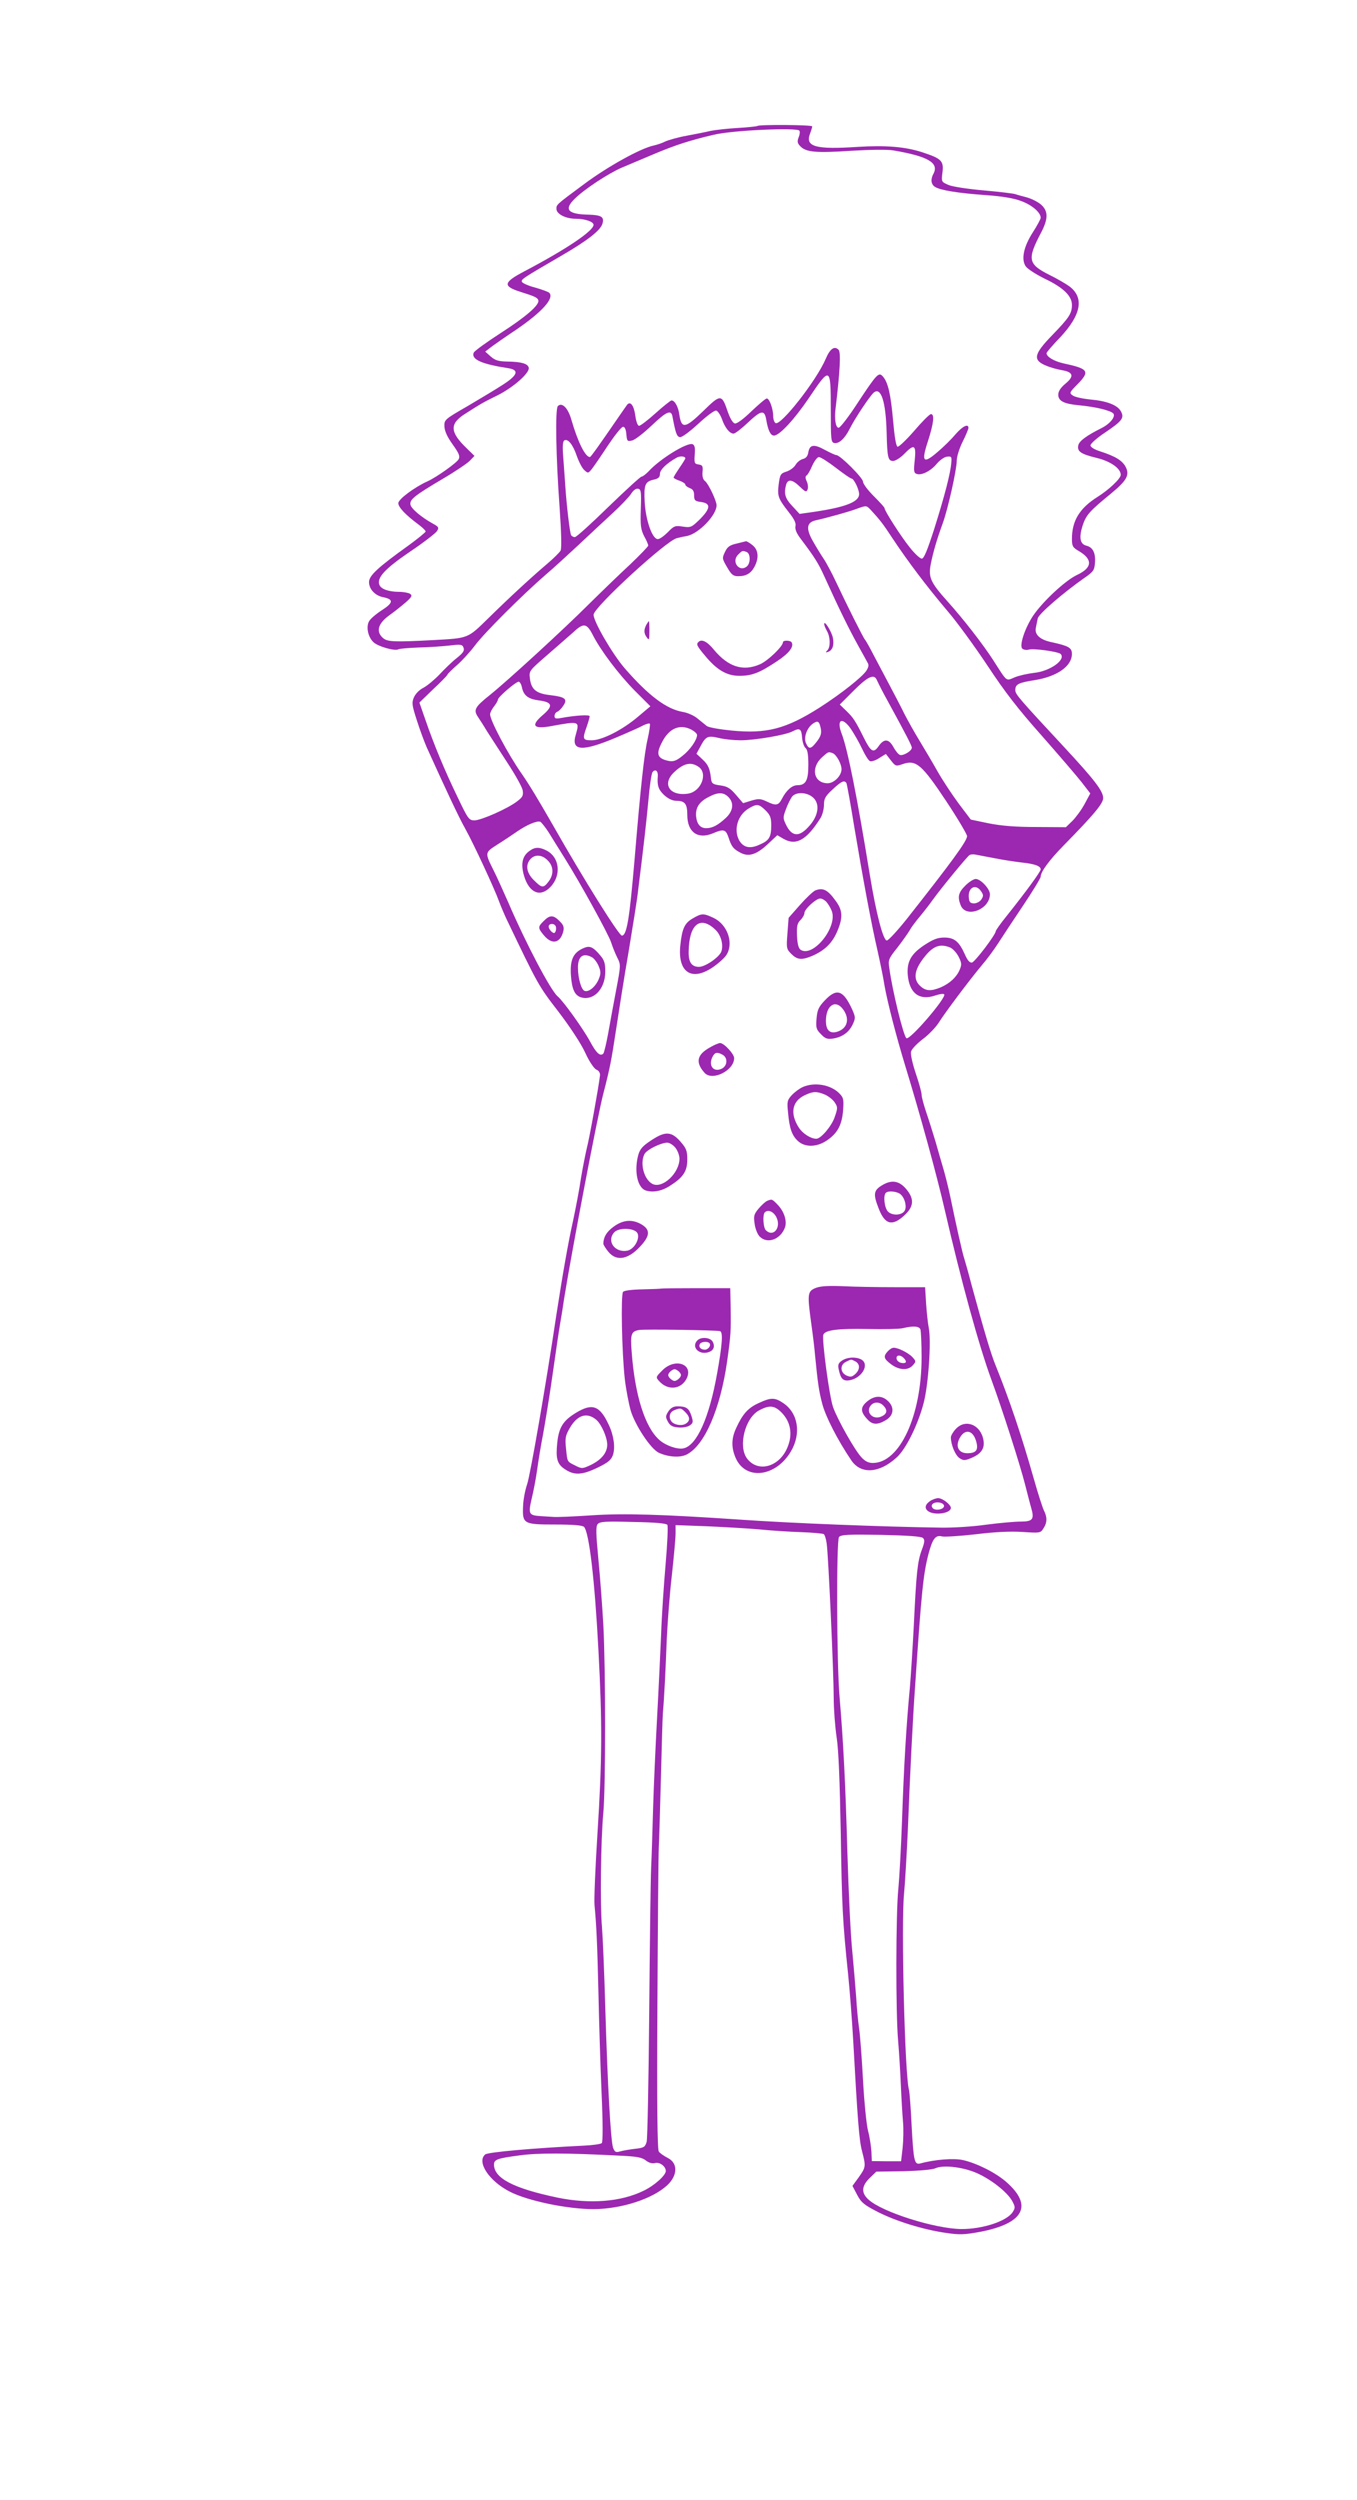 <?xml version="1.0" standalone="no"?>
<!DOCTYPE svg PUBLIC "-//W3C//DTD SVG 20010904//EN"
 "http://www.w3.org/TR/2001/REC-SVG-20010904/DTD/svg10.dtd">
<svg version="1.0" xmlns="http://www.w3.org/2000/svg"
 width="695pt" height="1280pt" viewBox="0 0 695 1280"
 preserveAspectRatio="xMidYMid meet">
<g transform="translate(0,1280) scale(0.1,-0.1)"
fill="#9c27b0" stroke="none">
<path d="M3879 12155 c-3 -2 -47 -7 -99 -10 -52 -3 -115 -10 -140 -15 -25 -6
-81 -17 -124 -25 -44 -8 -92 -22 -108 -29 -15 -8 -42 -17 -60 -21 -67 -14
-236 -108 -353 -195 -150 -111 -145 -107 -145 -130 0 -26 48 -50 99 -50 47 0
91 -15 91 -31 0 -31 -139 -125 -358 -240 -104 -55 -108 -74 -17 -103 74 -23
88 -30 92 -43 8 -23 -62 -84 -191 -167 -74 -48 -137 -93 -140 -102 -13 -34 40
-58 177 -79 57 -9 49 -35 -25 -83 -35 -23 -117 -72 -183 -111 -118 -68 -120
-70 -119 -104 1 -23 14 -53 42 -92 33 -46 39 -61 31 -76 -10 -19 -113 -92
-159 -113 -67 -30 -150 -92 -150 -112 0 -21 37 -60 103 -109 20 -15 37 -31 37
-36 0 -4 -39 -36 -87 -71 -159 -114 -203 -155 -203 -188 0 -36 30 -68 70 -77
57 -11 56 -28 -4 -67 -30 -19 -60 -45 -66 -57 -16 -29 -5 -81 23 -107 23 -22
111 -47 128 -36 5 3 51 7 102 9 50 1 122 6 158 10 59 7 67 6 73 -11 6 -15 -2
-27 -36 -54 -24 -19 -63 -57 -88 -84 -25 -26 -61 -56 -81 -67 -21 -10 -41 -31
-49 -49 -12 -28 -10 -41 15 -118 15 -48 38 -109 50 -137 95 -210 165 -360 198
-418 42 -75 151 -310 173 -372 8 -22 25 -62 38 -90 161 -336 163 -341 265
-473 59 -77 117 -165 138 -211 21 -46 45 -81 57 -87 13 -5 20 -17 19 -29 -6
-55 -55 -327 -68 -375 -7 -30 -21 -100 -30 -155 -8 -55 -26 -149 -39 -210 -27
-121 -54 -277 -87 -490 -54 -362 -133 -815 -149 -863 -10 -29 -20 -79 -21
-113 -4 -91 2 -94 166 -94 89 0 138 -4 146 -12 26 -26 55 -269 74 -633 20
-373 19 -560 -5 -936 -11 -175 -18 -341 -15 -369 10 -104 14 -198 20 -450 3
-143 10 -372 16 -509 7 -156 7 -252 1 -258 -5 -5 -47 -11 -93 -13 -249 -12
-490 -33 -504 -45 -45 -38 20 -137 127 -191 92 -47 295 -89 428 -89 143 1 301
52 377 122 54 50 56 114 3 140 -19 10 -40 24 -46 33 -7 10 -10 233 -7 747 2
403 5 767 7 808 2 41 7 203 11 360 4 156 8 305 10 330 7 79 14 220 20 380 4
85 15 231 26 325 10 93 19 190 19 213 l0 44 163 -6 c89 -4 209 -11 267 -16 58
-6 153 -12 212 -14 59 -2 111 -7 117 -10 5 -4 12 -25 15 -49 9 -62 36 -670 36
-790 0 -57 7 -148 15 -202 10 -65 16 -225 21 -484 6 -383 9 -453 38 -731 8
-80 20 -233 26 -340 22 -399 30 -507 45 -563 20 -78 20 -82 -17 -134 l-32 -44
24 -46 c21 -40 37 -52 107 -88 93 -47 231 -90 350 -107 68 -10 93 -9 174 6
223 43 271 134 133 255 -55 48 -149 95 -221 112 -48 11 -147 3 -219 -17 -31
-8 -35 10 -45 194 -4 90 -11 171 -13 180 -22 68 -41 853 -26 1005 5 51 14 202
20 337 9 242 26 579 36 715 33 490 42 583 69 688 21 79 36 100 70 91 14 -3 91
2 172 11 97 12 178 16 239 12 90 -6 93 -6 108 18 20 30 20 58 2 93 -7 15 -30
86 -50 157 -66 232 -125 406 -195 580 -27 65 -60 179 -126 420 -14 55 -31 114
-36 130 -10 29 -44 182 -74 328 -8 37 -22 93 -31 125 -9 31 -28 95 -41 142
-14 47 -36 117 -49 155 -13 39 -24 79 -24 91 0 11 -13 60 -30 109 -17 51 -27
97 -24 111 3 13 30 41 60 64 30 22 66 60 81 83 35 56 165 228 223 297 26 30
64 82 85 115 21 33 78 119 127 192 48 72 88 137 88 145 0 25 46 87 120 162
151 154 200 212 200 240 0 36 -44 93 -197 258 -239 257 -253 274 -253 295 0
30 16 38 100 51 116 19 190 72 190 134 0 32 -17 41 -103 60 -60 12 -89 39 -82
73 3 14 7 36 10 49 5 23 130 131 240 208 45 31 50 39 53 76 4 51 -11 80 -43
88 -34 8 -40 42 -20 104 18 54 35 73 145 163 81 67 97 95 75 137 -17 32 -52
54 -130 79 -31 10 -50 22 -50 31 0 8 33 38 74 65 89 60 100 75 82 109 -18 32
-70 53 -159 61 -39 4 -80 13 -89 21 -17 12 -15 16 25 56 66 68 58 80 -73 108
-47 11 -85 33 -85 52 0 4 31 41 69 80 109 116 125 204 48 262 -18 13 -64 40
-103 59 -109 55 -114 79 -42 216 38 72 37 112 -2 145 -17 14 -50 30 -73 36
-23 6 -49 13 -57 16 -8 3 -80 12 -160 19 -80 7 -162 19 -182 28 -37 16 -37 16
-31 65 7 58 -5 70 -102 102 -89 29 -189 37 -332 28 -214 -14 -269 0 -245 66 7
18 12 35 12 39 0 8 -274 10 -281 2z m215 -24 c4 -5 2 -21 -4 -35 -8 -21 -6
-30 10 -46 29 -29 79 -34 259 -22 99 6 186 7 216 2 178 -30 235 -64 206 -119
-16 -29 -13 -55 8 -68 27 -17 119 -32 261 -42 84 -6 144 -16 182 -31 54 -20
98 -58 98 -85 0 -6 -18 -40 -40 -74 -47 -73 -61 -138 -37 -174 8 -13 53 -42
100 -65 94 -45 137 -88 137 -133 0 -44 -14 -65 -101 -155 -96 -99 -101 -128
-29 -157 19 -8 54 -18 78 -22 59 -10 65 -31 19 -69 -25 -21 -37 -39 -37 -57 0
-32 29 -47 108 -54 85 -8 161 -27 174 -42 13 -16 -17 -53 -61 -75 -76 -38
-112 -65 -118 -86 -8 -33 11 -46 92 -66 72 -17 125 -54 125 -87 0 -19 -60 -76
-119 -113 -92 -58 -131 -122 -131 -215 0 -37 4 -44 35 -62 73 -43 70 -86 -10
-123 -59 -28 -174 -135 -223 -207 -43 -64 -73 -155 -56 -170 7 -6 22 -8 32 -5
23 8 152 -10 164 -22 29 -29 -54 -89 -137 -97 -33 -4 -78 -14 -99 -23 -45 -19
-36 -26 -109 88 -53 82 -153 211 -236 303 -86 96 -97 122 -84 189 12 61 32
129 61 208 27 74 72 276 72 321 0 21 13 63 30 97 17 34 30 66 30 71 0 24 -30
9 -65 -31 -20 -24 -61 -65 -92 -91 -75 -65 -86 -53 -50 56 29 90 34 137 15
137 -7 0 -46 -39 -86 -86 -41 -47 -79 -83 -85 -81 -8 2 -16 53 -23 134 -12
135 -26 196 -52 225 -21 25 -30 16 -129 -134 -46 -71 -90 -128 -98 -128 -15 0
-22 45 -16 95 23 193 28 291 16 304 -21 22 -44 6 -66 -46 -47 -111 -231 -345
-257 -329 -7 4 -12 20 -12 35 0 37 -19 91 -33 91 -6 0 -41 -30 -79 -66 -40
-39 -74 -64 -84 -62 -11 2 -24 25 -36 58 -32 94 -36 94 -128 4 -91 -88 -110
-91 -121 -16 -5 39 -23 72 -40 72 -4 0 -41 -29 -81 -65 -40 -36 -78 -65 -85
-65 -7 0 -15 21 -19 50 -7 54 -25 78 -42 58 -5 -7 -25 -35 -44 -63 -99 -144
-142 -205 -147 -205 -24 1 -62 78 -95 192 -17 60 -48 90 -69 69 -14 -14 -10
-259 9 -519 9 -132 11 -209 5 -221 -6 -10 -36 -40 -68 -67 -80 -68 -190 -169
-303 -280 -106 -104 -100 -101 -281 -111 -204 -11 -235 -9 -258 11 -37 33 -25
74 33 116 27 19 65 50 85 67 30 27 34 34 21 43 -8 5 -34 10 -57 10 -52 0 -92
14 -100 36 -14 36 28 82 156 169 70 47 132 95 139 106 11 17 9 22 -19 37 -60
33 -114 78 -117 99 -4 26 21 46 168 133 63 37 125 79 137 92 l23 24 -41 40
c-86 83 -87 125 -6 176 83 53 88 56 167 95 81 41 163 114 158 140 -4 21 -37
31 -110 32 -46 1 -62 6 -85 26 l-28 25 30 23 c16 12 74 53 130 90 133 91 195
161 168 188 -5 5 -38 17 -73 27 -35 9 -65 23 -67 29 -5 13 3 18 199 132 138
80 206 133 214 168 9 33 -7 42 -71 44 -107 2 -128 26 -72 81 49 49 174 131
242 160 33 14 111 47 173 73 101 42 173 66 297 95 93 23 429 38 439 21z m161
-1426 c0 -156 1 -170 18 -173 24 -5 54 23 79 73 27 54 104 169 123 185 37 31
62 -46 66 -205 3 -127 7 -145 33 -145 12 0 37 16 56 35 52 54 63 48 55 -30 -6
-55 -5 -66 9 -71 25 -10 74 15 104 52 15 18 39 35 52 36 23 3 25 0 22 -32 -4
-53 -34 -169 -87 -337 -36 -112 -53 -153 -64 -153 -9 0 -37 26 -62 58 -45 56
-129 187 -129 201 0 4 -25 31 -55 61 -30 30 -55 63 -55 74 0 19 -116 135 -136
136 -6 0 -32 12 -58 26 -56 31 -79 29 -86 -11 -3 -20 -12 -31 -28 -35 -13 -3
-29 -16 -37 -29 -7 -13 -28 -29 -46 -35 -32 -10 -34 -15 -41 -66 -7 -61 -3
-72 53 -144 27 -34 37 -55 33 -70 -3 -15 5 -36 28 -66 71 -94 90 -125 119
-189 80 -176 125 -267 174 -356 21 -38 43 -77 48 -87 8 -12 6 -23 -6 -42 -22
-33 -131 -119 -237 -187 -174 -111 -274 -137 -455 -119 -60 6 -116 16 -125 23
-8 6 -29 24 -47 38 -17 15 -51 30 -75 34 -84 14 -176 83 -298 223 -63 73 -160
239 -160 275 0 37 374 381 427 392 15 4 39 9 52 11 61 13 151 107 151 157 0
23 -42 111 -59 124 -10 7 -15 23 -13 46 3 31 0 36 -20 39 -21 3 -23 7 -20 50
3 36 0 49 -11 54 -28 10 -167 -75 -226 -140 -14 -14 -29 -26 -35 -26 -6 0 -82
-70 -170 -155 -87 -85 -164 -155 -172 -155 -7 0 -16 5 -19 10 -6 10 -23 148
-30 255 -2 33 -7 97 -10 141 -5 57 -3 84 5 89 18 11 44 -20 64 -79 11 -31 28
-64 39 -73 18 -17 20 -17 39 7 11 14 48 68 82 120 35 52 69 95 77 95 9 0 15
-14 17 -38 3 -36 5 -38 30 -32 14 3 59 38 99 76 77 73 100 83 107 47 16 -85
22 -103 38 -106 10 -2 48 26 94 68 42 39 83 70 92 68 8 -2 21 -21 29 -42 15
-45 40 -76 60 -76 8 0 40 25 72 55 71 67 87 69 96 13 9 -53 22 -78 39 -78 28
0 105 83 180 194 108 161 111 159 111 -59z m-745 -252 c0 -2 -13 -24 -30 -48
-16 -24 -30 -46 -30 -50 0 -3 14 -11 30 -16 17 -6 30 -15 30 -20 0 -5 10 -13
23 -18 16 -6 22 -16 22 -37 0 -25 4 -30 35 -34 51 -7 50 -32 -4 -87 -44 -43
-48 -45 -89 -39 -39 6 -45 4 -77 -29 -19 -19 -41 -35 -51 -35 -28 0 -61 93
-67 187 -5 92 1 108 49 118 21 5 29 12 29 29 0 21 33 53 84 82 18 11 46 9 46
-3z m771 -48 c39 -30 75 -55 80 -55 12 0 39 -55 39 -80 0 -40 -71 -67 -234
-91 l-71 -10 -37 40 c-37 39 -44 63 -32 109 9 31 32 28 71 -10 28 -27 33 -29
39 -14 4 9 2 28 -4 41 -8 17 -8 26 -1 31 6 3 19 26 29 50 11 24 26 44 34 44 9
0 48 -25 87 -55z m-999 -210 c-3 -86 0 -106 17 -140 12 -21 21 -43 21 -48 0
-5 -42 -48 -92 -96 -51 -47 -147 -140 -214 -206 -128 -128 -415 -391 -506
-464 -75 -60 -84 -75 -61 -110 10 -15 32 -49 48 -76 17 -26 63 -98 103 -159
40 -61 76 -125 79 -142 4 -27 0 -35 -29 -57 -48 -37 -184 -97 -218 -97 -28 0
-33 7 -86 118 -65 134 -121 268 -165 396 l-31 89 69 67 c39 36 72 70 74 75 2
6 25 28 51 51 26 23 67 68 91 100 45 61 239 255 360 360 38 32 114 102 170
154 56 53 136 127 177 165 41 38 83 82 93 98 11 17 24 27 35 25 15 -3 17 -15
14 -103z m1176 -4 c51 -55 65 -74 113 -147 79 -119 175 -246 279 -369 52 -60
145 -189 209 -285 87 -132 155 -220 276 -356 88 -100 180 -207 205 -239 l44
-57 -29 -54 c-16 -30 -45 -69 -63 -87 l-33 -32 -152 1 c-107 0 -179 6 -244 19
l-91 19 -62 82 c-34 46 -83 120 -109 166 -26 46 -68 117 -93 158 -25 41 -59
102 -76 135 -16 33 -50 98 -75 145 -25 47 -62 117 -82 155 -20 39 -40 75 -45
80 -10 12 -94 180 -148 295 -22 47 -51 101 -64 120 -13 19 -38 60 -55 90 -36
64 -32 95 14 106 60 13 170 44 208 58 52 19 52 19 73 -3z m-1424 -638 c40 -80
133 -204 217 -289 l80 -80 -63 -53 c-80 -68 -184 -121 -238 -121 -46 0 -48 6
-25 70 8 23 15 47 15 53 0 9 -70 5 -147 -9 -26 -5 -33 -3 -33 10 0 9 6 19 14
22 8 3 22 17 31 31 23 34 10 45 -66 54 -73 8 -98 29 -105 85 -5 39 -4 40 87
119 51 44 111 97 134 117 53 50 69 48 99 -9z m1456 -233 c14 -29 27 -56 57
-110 93 -170 123 -228 123 -238 0 -17 -45 -43 -61 -37 -8 3 -23 21 -33 40 -24
43 -48 45 -76 5 -26 -37 -39 -30 -74 39 -45 91 -56 107 -90 140 l-35 34 72 72
c71 71 103 86 117 55z m-1817 -39 c9 -42 32 -60 88 -67 68 -9 73 -28 21 -73
-65 -55 -52 -75 38 -59 148 27 149 27 129 -43 -26 -85 32 -89 209 -14 59 25
120 52 136 61 16 8 31 12 34 9 3 -3 -2 -38 -11 -78 -18 -78 -36 -246 -67 -617
-26 -306 -40 -390 -65 -390 -15 0 -195 287 -350 560 -78 136 -125 214 -164
270 -70 100 -161 272 -161 303 0 8 9 26 20 40 11 14 20 30 20 35 0 13 91 91
106 92 6 0 14 -13 17 -29z m1531 -212 c4 -24 0 -38 -20 -65 -31 -40 -41 -42
-56 -9 -13 29 4 78 35 100 26 18 33 13 41 -26z m154 -1 c16 -24 42 -69 57
-101 15 -32 33 -61 41 -64 7 -3 29 4 47 16 l34 21 25 -32 c25 -32 26 -32 64
-19 66 22 96 -4 221 -192 59 -89 106 -169 106 -178 -2 -27 -75 -127 -309 -424
-48 -60 -94 -110 -102 -110 -19 0 -55 140 -87 335 -65 400 -113 641 -144 723
-29 74 2 90 47 25z m-818 -3 c17 -9 30 -21 30 -28 0 -25 -36 -77 -75 -107 -31
-25 -46 -30 -69 -26 -59 12 -68 34 -36 95 36 72 91 96 150 66z m568 -42 c2
-23 10 -47 18 -53 10 -9 14 -34 14 -86 0 -80 -13 -104 -56 -104 -27 0 -56 -25
-79 -69 -18 -35 -30 -38 -79 -14 -30 14 -41 15 -78 4 l-42 -13 -37 43 c-29 34
-44 43 -80 48 -38 5 -44 10 -47 31 -6 55 -14 74 -44 102 l-31 29 19 35 c29 55
38 59 95 46 28 -7 78 -12 112 -12 74 0 232 27 267 46 36 19 45 13 48 -33z
m157 -79 c19 -8 45 -55 45 -82 0 -33 -38 -72 -71 -72 -71 0 -89 78 -29 133 34
30 32 29 55 21z m-687 -70 c49 -34 13 -126 -53 -137 -95 -15 -137 49 -72 110
49 46 86 54 125 27z m-209 -47 c-4 -49 3 -70 33 -98 21 -19 43 -29 63 -29 43
0 55 -16 55 -72 0 -89 54 -127 132 -94 54 23 65 20 79 -21 15 -47 25 -60 62
-79 42 -22 82 -9 139 44 l49 46 29 -17 c66 -39 120 -10 193 106 9 15 17 45 17
66 0 33 7 45 45 80 45 42 59 48 70 32 3 -6 21 -106 40 -223 43 -257 87 -496
120 -638 13 -58 29 -136 35 -175 15 -85 59 -257 107 -414 77 -252 162 -561
203 -741 83 -360 174 -691 238 -865 56 -152 146 -433 172 -535 12 -47 26 -102
32 -122 16 -56 7 -68 -54 -68 -30 0 -110 -7 -178 -16 -69 -10 -172 -16 -230
-15 -295 4 -772 23 -1030 41 -396 27 -597 33 -760 22 -91 -6 -180 -10 -197 -8
-18 1 -48 3 -65 4 -60 4 -63 11 -45 89 9 37 22 104 28 148 6 44 19 125 30 180
10 55 28 165 40 245 36 250 38 264 48 325 6 33 15 89 20 125 37 232 173 947
202 1055 32 123 41 169 64 322 14 92 42 272 64 398 21 127 44 268 49 315 30
241 42 347 53 465 6 72 16 136 21 142 14 18 29 6 27 -20z m361 -107 c30 -30
26 -71 -12 -107 -41 -38 -69 -53 -101 -53 -31 0 -48 21 -52 62 -3 43 16 73 63
97 48 26 77 26 102 1z m425 4 c48 -31 41 -101 -18 -161 -45 -48 -80 -45 -108
8 -20 40 -20 43 -3 88 9 25 24 54 32 64 19 21 65 22 97 1z m-234 -73 c24 -24
29 -38 29 -76 0 -60 -10 -78 -59 -99 -51 -24 -86 -15 -107 25 -27 54 -5 126
49 159 43 26 53 25 88 -9z m-1110 -114 c18 -29 53 -86 79 -127 83 -132 227
-394 240 -435 7 -22 21 -57 31 -77 19 -37 19 -39 -6 -170 -14 -73 -32 -173
-41 -223 -9 -49 -20 -94 -24 -99 -16 -16 -36 2 -68 62 -34 63 -137 207 -166
231 -36 30 -166 278 -252 479 -26 59 -59 132 -74 162 -48 96 -48 94 17 136 32
20 77 50 100 66 52 36 103 57 120 51 6 -3 26 -28 44 -56z m2284 -131 c44 -9
107 -18 140 -22 65 -7 95 -18 95 -35 0 -11 -75 -114 -174 -238 -31 -38 -56
-74 -56 -78 -1 -19 -107 -158 -122 -161 -11 -2 -23 11 -36 41 -30 67 -54 87
-106 87 -34 0 -57 -9 -104 -40 -66 -44 -88 -84 -83 -150 8 -95 59 -134 140
-107 23 8 44 11 47 6 11 -18 -179 -239 -194 -224 -16 15 -71 241 -87 356 -7
45 -5 50 43 110 27 35 54 74 61 86 6 12 28 42 49 67 20 24 53 66 72 93 42 58
171 215 185 225 5 4 19 5 30 3 11 -2 56 -11 100 -19z m-231 -456 c14 -5 34
-26 45 -47 17 -33 17 -42 6 -68 -16 -38 -51 -70 -97 -90 -51 -21 -77 -19 -105
7 -37 34 -31 81 18 144 46 60 81 74 133 54z m-1446 -2957 c4 -7 0 -97 -9 -201
-9 -104 -20 -265 -23 -358 -4 -93 -13 -288 -21 -434 -8 -146 -17 -350 -20
-455 -3 -104 -7 -242 -10 -305 -3 -63 -7 -399 -10 -745 -3 -347 -9 -644 -13
-660 -8 -27 -13 -31 -58 -36 -27 -3 -61 -9 -76 -13 -24 -7 -29 -5 -38 18 -12
34 -28 315 -40 716 -5 179 -13 366 -17 415 -10 112 -6 445 7 585 12 129 12
735 0 960 -5 91 -16 241 -25 333 -13 138 -14 171 -4 184 11 13 38 15 182 11
115 -2 170 -7 175 -15z m1309 -67 c10 -9 9 -22 -6 -61 -22 -60 -28 -116 -41
-390 -6 -115 -15 -257 -20 -315 -18 -187 -31 -409 -40 -675 -5 -143 -14 -303
-19 -355 -13 -120 -14 -641 -1 -780 5 -58 11 -161 14 -230 3 -69 8 -152 11
-185 3 -33 2 -91 -2 -130 l-8 -70 -75 0 -75 1 -2 49 c-2 28 -9 75 -17 105 -8
30 -20 147 -26 260 -6 113 -15 232 -20 265 -5 33 -12 105 -15 160 -4 55 -13
161 -20 235 -8 74 -19 302 -25 505 -10 357 -21 573 -40 795 -15 168 -17 804
-3 821 10 12 47 14 215 11 138 -3 207 -8 215 -16z m-1558 -3162 c92 -4 119 -9
139 -25 15 -12 33 -17 47 -13 24 6 55 -17 55 -41 0 -22 -59 -75 -114 -101
-116 -57 -275 -69 -441 -35 -224 47 -325 99 -325 169 0 26 16 32 130 47 92 13
239 13 509 -1z m1848 -96 c73 -36 147 -97 169 -140 14 -27 14 -32 0 -54 -31
-46 -152 -86 -261 -86 -136 1 -408 87 -477 151 -38 34 -36 69 6 110 l34 33
138 2 c77 2 150 8 164 15 44 20 155 5 227 -31z"/>
<path d="M3772 10017 c-35 -8 -47 -17 -59 -43 -15 -31 -15 -34 11 -78 22 -39
32 -46 57 -46 41 0 66 15 84 50 23 45 19 85 -11 109 -15 12 -29 20 -33 20 -3
-1 -26 -6 -49 -12z m52 -43 c20 -8 21 -57 1 -74 -38 -32 -81 24 -45 60 22 22
22 22 44 14z"/>
<path d="M3310 9601 c-13 -26 -13 -43 3 -65 11 -16 13 -11 13 33 0 28 -1 51
-3 51 -1 0 -7 -9 -13 -19z"/>
<path d="M4221 9605 c0 -5 6 -21 14 -35 18 -31 19 -82 3 -99 -11 -11 -10 -13
1 -9 24 7 34 33 27 71 -6 33 -45 95 -45 72z"/>
<path d="M3577 9513 c-12 -11 -8 -20 33 -69 61 -74 112 -104 177 -104 64 0
103 15 193 75 62 41 88 75 74 97 -7 10 -44 11 -44 0 0 -21 -78 -96 -118 -113
-87 -38 -163 -13 -236 75 -34 42 -63 56 -79 39z"/>
<path d="M4175 8241 c-11 -5 -46 -38 -78 -74 l-58 -66 -6 -79 c-6 -77 -5 -81
20 -106 30 -30 53 -32 104 -11 64 27 103 64 129 122 32 74 31 111 -6 161 -41
57 -65 69 -105 53z m58 -59 c8 -9 21 -30 27 -46 31 -82 -95 -239 -159 -199
-11 7 -17 29 -19 71 -2 51 1 65 18 82 11 11 20 27 20 36 0 19 59 74 81 74 9 0
23 -8 32 -18z"/>
<path d="M3548 8098 c-42 -24 -55 -52 -64 -141 -14 -147 71 -188 191 -91 43
35 54 51 60 83 10 59 -24 124 -79 151 -53 25 -62 25 -108 -2z m114 -56 c30
-27 44 -77 33 -112 -9 -29 -82 -80 -115 -80 -38 0 -54 24 -53 78 2 139 58 186
135 114z"/>
<path d="M4225 7679 c-33 -35 -39 -49 -43 -94 -4 -48 -1 -56 23 -80 22 -23 32
-26 62 -22 48 8 81 32 100 72 15 32 15 37 -2 76 -46 100 -79 112 -140 48z m94
-48 c33 -46 22 -93 -25 -111 -41 -16 -64 3 -64 53 0 81 50 113 89 58z"/>
<path d="M3635 7437 c-66 -37 -74 -76 -27 -129 39 -45 152 11 152 75 0 21 -52
77 -72 77 -7 0 -31 -10 -53 -23z m66 -37 c28 -16 25 -58 -6 -72 -42 -19 -69
18 -45 63 12 22 23 24 51 9z"/>
<path d="M4112 7235 c-18 -8 -43 -27 -57 -42 -23 -25 -25 -34 -19 -88 7 -82
20 -118 50 -146 36 -34 98 -33 150 3 54 37 76 79 82 153 4 58 2 66 -20 88 -44
44 -126 58 -186 32z m113 -39 c18 -8 41 -26 50 -40 16 -24 16 -29 0 -75 -15
-45 -70 -111 -94 -111 -29 0 -69 26 -89 56 -47 72 -36 135 28 166 43 21 62 22
105 4z"/>
<path d="M3337 6963 c-46 -30 -59 -45 -68 -76 -22 -81 -5 -165 36 -181 36 -13
83 -5 126 23 68 43 89 74 89 135 0 43 -5 57 -33 89 -47 55 -79 57 -150 10z
m122 -39 c12 -15 21 -40 21 -56 0 -74 -88 -156 -139 -129 -43 23 -65 106 -40
153 12 22 82 57 116 58 12 0 31 -12 42 -26z"/>
<path d="M4513 6729 c-38 -24 -41 -44 -14 -113 32 -85 69 -96 131 -40 52 47
54 87 9 139 -37 42 -76 46 -126 14z m101 -45 c22 -21 31 -64 19 -83 -14 -23
-61 -26 -84 -5 -19 17 -27 83 -12 97 12 13 62 7 77 -9z"/>
<path d="M3929 6652 c-9 -4 -29 -22 -44 -40 -24 -29 -26 -38 -20 -78 3 -25 15
-54 26 -65 39 -39 106 -15 129 46 12 32 -3 82 -37 117 -29 30 -29 30 -54 20z
m47 -83 c27 -53 -15 -106 -54 -67 -13 13 -17 80 -5 91 16 16 44 5 59 -24z"/>
<path d="M3143 6520 c-37 -27 -52 -53 -53 -87 0 -6 12 -25 26 -42 44 -53 108
-38 174 40 39 46 38 74 -2 99 -48 29 -96 26 -145 -10z m121 -32 c16 -27 -15
-84 -51 -91 -64 -12 -108 49 -67 94 23 25 101 23 118 -3z"/>
<path d="M4180 6207 c-44 -17 -46 -29 -26 -176 9 -64 18 -138 20 -166 15 -151
20 -186 37 -251 17 -66 78 -185 148 -289 49 -74 143 -69 233 13 48 43 109 167
138 277 25 93 40 318 27 385 -5 25 -11 82 -14 128 l-5 82 -157 0 c-87 0 -205
2 -262 5 -73 3 -114 1 -139 -8z m534 -213 c3 -9 6 -74 6 -144 0 -298 -112
-540 -250 -540 -22 0 -40 9 -58 29 -34 36 -121 190 -145 256 -19 52 -59 349
-50 372 9 24 77 32 226 29 82 -2 163 0 180 4 54 13 84 11 91 -6z"/>
<path d="M4547 5882 c-24 -26 -21 -38 16 -66 41 -31 87 -34 112 -6 17 19 17
21 -1 41 -20 22 -73 49 -97 49 -8 0 -21 -8 -30 -18z m81 -34 c19 -19 14 -30
-10 -26 -13 2 -24 11 -26 21 -4 20 18 23 36 5z"/>
<path d="M4312 5834 c-19 -13 -22 -22 -16 -47 10 -47 23 -60 58 -53 63 13 100
82 57 106 -29 15 -73 12 -99 -6z m69 -4 c25 -14 24 -42 -1 -65 -17 -15 -24
-16 -45 -7 -32 15 -34 55 -2 70 28 14 25 14 48 2z"/>
<path d="M4440 5624 c-34 -29 -34 -52 3 -91 25 -28 52 -29 95 -3 40 24 44 66
9 98 -31 29 -69 28 -107 -4z m84 -20 c23 -23 20 -43 -10 -56 -43 -20 -83 22
-54 57 16 19 45 19 64 -1z"/>
<path d="M3386 6203 c-1 -1 -43 -3 -94 -4 -56 -1 -95 -6 -101 -13 -12 -15 -6
-313 9 -446 6 -52 20 -125 30 -161 23 -77 104 -199 145 -217 49 -22 109 -26
143 -8 91 47 171 232 206 476 19 135 20 155 18 280 l-2 95 -176 0 c-97 0 -177
-1 -178 -2z m302 -218 c16 -6 11 -70 -15 -215 -40 -227 -104 -370 -172 -385
-31 -7 -92 14 -124 43 -74 65 -126 231 -142 453 -7 90 -2 103 39 110 27 5 398
-1 414 -6z"/>
<path d="M3572 5938 c-32 -32 4 -74 52 -62 30 7 40 29 26 55 -12 22 -59 26
-78 7z m61 -14 c11 -11 -5 -34 -23 -34 -22 0 -34 15 -25 30 7 11 38 14 48 4z"/>
<path d="M3393 5785 c-35 -35 -35 -36 -17 -56 44 -49 111 -43 140 12 38 75
-58 109 -123 44z m87 -10 c10 -12 10 -18 0 -30 -7 -8 -18 -15 -25 -15 -7 0
-18 7 -25 15 -10 12 -10 18 0 30 7 8 18 15 25 15 7 0 18 -7 25 -15z"/>
<path d="M3423 5574 c-15 -24 -15 -29 -2 -53 11 -20 24 -27 54 -29 23 -2 48 3
59 11 16 12 17 18 7 49 -13 39 -26 48 -72 48 -20 0 -34 -8 -46 -26z m87 -4
c26 -26 25 -46 0 -60 -22 -12 -60 -4 -72 14 -15 21 -8 47 15 56 32 13 35 12
57 -10z"/>
<path d="M3884 5616 c-54 -25 -81 -56 -114 -128 -25 -54 -25 -101 -1 -155 52
-113 204 -94 281 35 55 92 38 198 -39 249 -43 29 -63 29 -127 -1z m122 -51
c43 -46 54 -107 29 -170 -39 -104 -152 -138 -209 -62 -47 63 -10 209 63 247
53 28 79 25 117 -15z"/>
<path d="M2950 5567 c-66 -40 -88 -75 -96 -154 -8 -78 -1 -107 35 -132 49 -35
90 -34 169 4 56 27 71 39 81 65 13 39 5 100 -21 155 -46 99 -84 113 -168 62z
m104 -36 c26 -22 56 -90 56 -127 0 -41 -29 -77 -84 -104 -43 -20 -46 -20 -78
-4 -44 22 -42 17 -49 87 -6 54 -3 67 18 104 39 69 89 85 137 44z"/>
<path d="M4895 5484 c-14 -15 -25 -34 -25 -43 0 -38 23 -92 44 -106 20 -13 27
-13 57 -1 54 22 73 49 66 92 -13 80 -92 112 -142 58z m103 -58 c15 -48 4 -66
-44 -66 -46 0 -63 37 -37 81 26 44 64 37 81 -15z"/>
<path d="M4762 5114 c-27 -19 -28 -40 -3 -54 37 -19 111 -6 111 20 0 17 -43
50 -65 50 -11 0 -31 -7 -43 -16z m73 -24 c0 -18 -43 -26 -57 -12 -16 16 2 33
30 30 16 -2 27 -9 27 -18z"/>
<path d="M2714 8445 c-39 -26 -48 -67 -30 -129 26 -88 84 -112 136 -56 56 59
46 151 -20 185 -36 19 -60 19 -86 0z m91 -50 c31 -30 32 -73 4 -109 -26 -34
-34 -33 -75 8 -38 38 -44 78 -17 108 23 25 59 23 88 -7z"/>
<path d="M2785 8085 c-31 -30 -31 -36 1 -74 41 -49 84 -40 99 21 5 21 1 33
-19 52 -31 32 -50 33 -81 1z m60 -25 c4 -6 4 -18 1 -27 -5 -12 -9 -13 -21 -3
-8 7 -15 19 -15 26 0 16 26 19 35 4z"/>
<path d="M2982 7943 c-47 -23 -63 -59 -58 -136 5 -73 20 -105 55 -114 64 -16
121 46 121 133 0 42 -5 59 -26 83 -39 46 -55 52 -92 34z m50 -44 c11 -6 26
-26 34 -45 12 -29 12 -39 0 -68 -16 -38 -51 -67 -72 -59 -17 6 -34 65 -34 119
0 58 26 78 72 53z"/>
<path d="M4944 8266 c-35 -35 -41 -57 -24 -100 26 -69 150 -23 150 56 0 27
-47 78 -73 78 -10 0 -34 -15 -53 -34z m80 -28 c13 -19 14 -25 2 -43 -7 -11
-24 -20 -37 -20 -19 0 -25 6 -27 28 -6 52 34 75 62 35z"/>
</g>
</svg>
